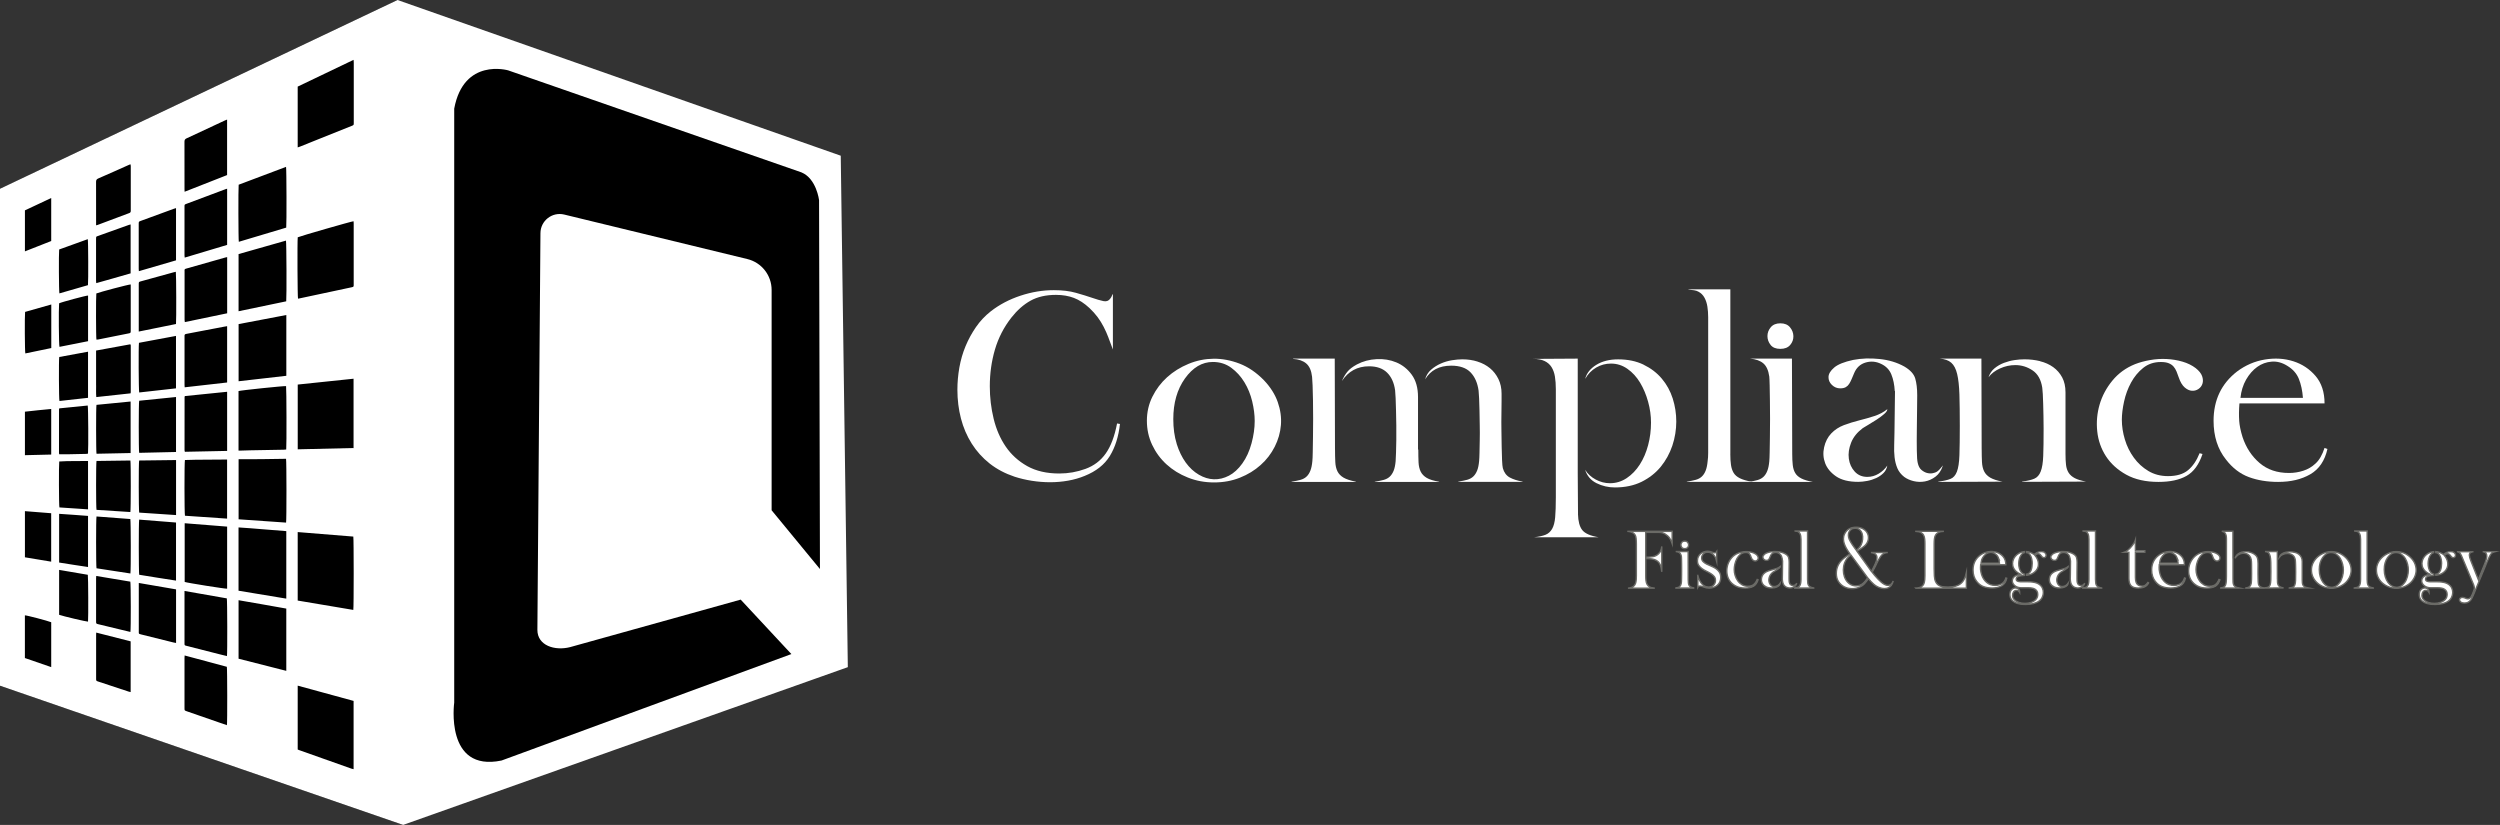 <svg xmlns="http://www.w3.org/2000/svg" id="Layer_2" data-name="Layer 2" viewBox="0 0 710.29 234.37"><rect x="0" y="0" width="710.29" height="234.37" fill="#333333" stroke="none"/><defs><style>      .cls-1 {        stroke: #6a6a66;        stroke-miterlimit: 10;        stroke-width: .4px;      }      .cls-1, .cls-2 {        fill: #fff;      }      .cls-3, .cls-2 {        stroke-width: 0px;      }    </style></defs><g id="Capa_1" data-name="Capa 1"><g><path class="cls-2" d="m314.92,95.9c-.4-1.05-.85-2.06-1.35-3.03-.5-.97-1.07-1.9-1.72-2.77-.65-.87-1.42-1.73-2.32-2.58-1.45-1.35-2.92-2.31-4.42-2.88-1.5-.57-3.19-.86-5.09-.86-2.85,0-5.25.55-7.23,1.65-1.97,1.1-3.78,2.69-5.43,4.79-2.15,2.74-3.71,5.78-4.68,9.09-.97,3.32-1.46,6.8-1.46,10.44,0,3.14.36,6.21,1.09,9.21s1.87,5.64,3.44,7.93c1.57,2.3,3.61,4.14,6.1,5.54,2.5,1.4,5.54,2.1,9.13,2.1,2.55,0,5.02-.44,7.41-1.31,2.4-.87,4.32-2.33,5.77-4.38,1.45-2.05,2.52-4.89,3.22-8.53l.82.15c-.4,3.59-1.36,6.62-2.88,9.1-1.52,2.47-3.91,4.35-7.15,5.65-1.45.6-3.01,1.05-4.68,1.35s-3.38.45-5.13.45-3.48-.14-5.2-.41c-1.72-.27-3.36-.66-4.9-1.16-2.7-.9-5.05-2.15-7.08-3.74-2.02-1.6-3.72-3.48-5.09-5.65s-2.4-4.55-3.07-7.15c-.67-2.59-1.01-5.31-1.01-8.16,0-2.1.19-4.21.56-6.33.38-2.12.96-4.14,1.76-6.06.8-1.92,1.79-3.73,2.96-5.43,1.17-1.7,2.58-3.19,4.23-4.49,2.45-1.9,5.25-3.37,8.42-4.42,3.17-1.05,6.33-1.57,9.47-1.57,2.4,0,4.48.25,6.25.75,1.77.5,3.31.97,4.61,1.42,1.3.45,2.37.76,3.22.94s1.5-.06,1.95-.71c.2-.2.42-.62.67-1.27l.08.08v15.65l-1.27-3.37Z"></path><path class="cls-2" d="m327.42,112.7c1.05-2.12,2.45-3.97,4.19-5.54,1.75-1.57,3.77-2.83,6.07-3.78,2.3-.95,4.67-1.43,7.11-1.46,2.45-.02,4.9.44,7.38,1.39,2.47.95,4.78,2.52,6.93,4.72,1.85,1.95,3.16,4.02,3.93,6.21.77,2.2,1.07,4.37.9,6.51-.17,2.15-.76,4.2-1.76,6.18-1,1.97-2.33,3.71-4.01,5.2-1.67,1.5-3.63,2.7-5.88,3.59-2.25.9-4.69,1.35-7.34,1.35s-5.13-.46-7.45-1.39c-2.32-.92-4.34-2.17-6.06-3.74-1.72-1.57-3.08-3.42-4.08-5.54s-1.5-4.4-1.5-6.85.52-4.73,1.57-6.85Zm6.89,13.4c.65,2.07,1.51,3.84,2.58,5.32s2.31,2.62,3.71,3.44,2.82,1.26,4.27,1.31,2.87-.29,4.27-1.01c1.4-.72,2.67-1.88,3.82-3.48,1.15-1.6,2.02-3.51,2.62-5.73.6-2.22.9-4.33.9-6.33,0-1.75-.24-3.61-.71-5.58-.47-1.97-1.21-3.78-2.21-5.43-1-1.65-2.25-3.02-3.74-4.12-1.5-1.1-3.24-1.65-5.24-1.65-3.04,0-5.69,1.57-7.94,4.72-2.2,3.09-3.29,6.94-3.29,11.53,0,2.59.32,4.93.97,7Z"></path><path class="cls-2" d="m379.3,127.71c0,1.35.03,2.53.08,3.56.05,1.02.25,1.9.6,2.62.35.72.92,1.32,1.72,1.8.8.47,1.97.86,3.52,1.16v.07h-18.27v-.07c1-.15,1.85-.33,2.55-.52.7-.2,1.27-.51,1.72-.94.45-.42.81-.99,1.08-1.68.28-.7.46-1.6.56-2.7.05-.45.09-1.3.11-2.54.02-1.25.05-2.7.07-4.34.03-1.65.04-3.38.04-5.2s-.01-3.53-.04-5.13c-.02-1.6-.06-3.01-.11-4.23s-.1-2.06-.15-2.51c-.2-1.75-.75-3.01-1.65-3.78s-2.15-1.21-3.74-1.31v-.08h11.83l.07,25.83Zm11.79-25.68c2.02-.1,3.91.21,5.65.94s3.21,1.9,4.38,3.52c1.17,1.62,1.76,3.73,1.76,6.33v14.9h.08c0,1.4.02,2.61.07,3.63.05,1.02.25,1.9.6,2.62.35.72.92,1.32,1.72,1.8.8.47,1.97.84,3.52,1.09v.07h-18.27v-.07c1-.15,1.85-.33,2.55-.52.7-.2,1.27-.51,1.72-.94.45-.42.81-.99,1.09-1.68s.46-1.6.56-2.7c.05-.55.09-1.36.11-2.43.02-1.07.05-2.27.08-3.59.02-1.32.02-2.71,0-4.16l-.08-4.15c-.03-1.32-.06-2.5-.11-3.52s-.1-1.78-.15-2.28c-.3-2.15-1.06-3.82-2.28-5.02-1.22-1.2-2.93-1.8-5.13-1.8-3.29,0-5.87,1.4-7.71,4.19.45-1.05.97-1.93,1.57-2.66s1.5-1.41,2.7-2.06c1.7-.9,3.56-1.4,5.58-1.5Zm28.71.71c1.35.42,2.52,1.05,3.52,1.87,1,.82,1.8,1.85,2.4,3.07.6,1.22.9,2.61.9,4.15v2.13c0,1.07-.01,2.32-.04,3.74-.03,1.42-.03,2.96,0,4.6.02,1.65.05,3.19.07,4.64.03,1.45.06,2.72.11,3.82.05,1.1.12,1.85.22,2.25.35,1.25,1.01,2.13,1.98,2.66.97.52,2.18.91,3.63,1.16v.07h-18.27v-.07c1-.15,1.85-.33,2.55-.52.7-.2,1.27-.51,1.72-.94.45-.42.81-.99,1.09-1.68s.46-1.6.56-2.7c.05-.5.09-1.29.11-2.36.02-1.07.05-2.27.07-3.59.03-1.32.03-2.71,0-4.15l-.07-4.16c-.03-1.32-.06-2.5-.11-3.52-.05-1.02-.1-1.76-.15-2.21-.3-2.2-1.06-3.93-2.28-5.2-1.22-1.27-3.06-1.91-5.5-1.91-3.39,0-5.87,1.3-7.41,3.89.3-1.1.86-2.01,1.68-2.73.82-.72,1.75-1.31,2.77-1.76s2.08-.76,3.18-.94c1.1-.17,2.07-.26,2.92-.26,1.55,0,3,.21,4.34.64Z"></path><path class="cls-2" d="m448.33,146.05c.05,2.05.45,3.56,1.2,4.53.75.97,2.3,1.66,4.64,2.06h-18.27c1.35-.15,2.42-.39,3.22-.71s1.42-.89,1.87-1.68.74-1.9.86-3.29c.12-1.4.19-3.27.19-5.61v-30.77c0-1.35-.09-2.54-.26-3.59s-.5-1.95-.97-2.7c-.47-.75-1.14-1.32-1.98-1.72s-1.92-.6-3.22-.6l12.65-.08v32.41l.08,11.75Zm18.61-42.45c2.07,1,3.81,2.32,5.2,3.97,1.4,1.65,2.43,3.53,3.11,5.65.67,2.12,1.01,4.3,1.01,6.55s-.37,4.63-1.12,6.85-1.85,4.22-3.29,5.99c-1.45,1.77-3.26,3.19-5.43,4.27-2.17,1.07-4.71,1.61-7.6,1.61-1.85,0-3.58-.4-5.2-1.2-1.62-.8-2.71-2.07-3.26-3.82.7,1.15,1.7,2.07,3,2.77,1.3.7,2.65,1.05,4.04,1.05,1.75,0,3.34-.49,4.79-1.46,1.45-.97,2.68-2.26,3.71-3.86s1.81-3.43,2.36-5.5c.55-2.07.82-4.21.82-6.4,0-1.95-.27-3.92-.82-5.91-.55-2-1.31-3.81-2.28-5.43s-2.17-2.93-3.59-3.93c-1.42-1-2.98-1.5-4.68-1.5-1.5,0-2.9.37-4.19,1.12-1.3.75-2.35,1.82-3.14,3.22.4-1.6,1.45-2.92,3.14-3.97s3.77-1.57,6.21-1.57c2.75,0,5.15.5,7.23,1.5Z"></path><path class="cls-2" d="m491.61,128.91c0,1.25.06,2.31.19,3.18s.37,1.62.75,2.25c.37.62.96,1.13,1.76,1.53.8.4,1.87.72,3.22.97v.07h-18.27v-.07c1-.15,1.85-.33,2.55-.52.7-.2,1.27-.51,1.72-.94.45-.42.81-.99,1.08-1.68.28-.7.46-1.6.56-2.7.1-.65.15-1.42.15-2.32v-38.55c0-1.05-.08-2.05-.22-2.99s-.42-1.8-.82-2.54c-.4-.75-.97-1.32-1.72-1.72-.35-.2-.76-.34-1.24-.41-.47-.08-1.01-.14-1.61-.19v-.07h11.91v46.71Z"></path><path class="cls-2" d="m509.2,128.99c0,1.2.05,2.25.15,3.14.1.9.34,1.66.71,2.28.37.62.96,1.14,1.76,1.54.8.4,1.87.72,3.22.97h-18.27c1-.15,1.85-.32,2.55-.52.7-.2,1.27-.51,1.72-.94.45-.42.81-.99,1.08-1.68.28-.7.46-1.6.56-2.7.05-.45.09-1.31.11-2.58.02-1.27.05-2.72.07-4.34.03-1.62.04-3.36.04-5.2s-.01-3.58-.04-5.2c-.02-1.62-.05-3.04-.07-4.27-.03-1.22-.06-2.06-.11-2.51-.25-1.75-.81-2.99-1.69-3.74-.87-.75-2.13-1.2-3.78-1.35h11.91l.08,27.1Zm-6.14-30.99c-.6-.75-.9-1.58-.9-2.51s.31-1.76.94-2.51,1.54-1.12,2.73-1.12,2.11.37,2.73,1.12.95,1.58.97,2.51-.27,1.76-.9,2.51-1.56,1.12-2.81,1.12-2.17-.37-2.77-1.12Z"></path><path class="cls-2" d="m521.67,135.35c-1.52-1.05-2.56-2.29-3.11-3.74s-.65-2.96-.3-4.53c.35-1.57,1.02-2.88,2.02-3.93,1-1.05,2.2-1.83,3.59-2.36,1.4-.52,2.84-.97,4.34-1.35,1.5-.37,2.95-.79,4.34-1.24s2.62-1.1,3.67-1.95c0,.4-.3.86-.9,1.38-.6.52-1.3,1.05-2.1,1.57s-1.58,1.01-2.36,1.46c-.77.45-1.31.77-1.61.97-1.6,1.2-2.71,2.58-3.33,4.16s-.84,3.08-.64,4.53c.2,1.45.76,2.67,1.68,3.67.92,1,2.11,1.5,3.56,1.5,1.15,0,2.22-.3,3.22-.9,1-.6,1.82-1.37,2.47-2.32-.15.85-.51,1.56-1.09,2.13-.57.57-1.26,1.05-2.06,1.42-.8.37-1.66.65-2.58.82-.92.17-1.76.26-2.51.26-2.7,0-4.8-.52-6.33-1.57Zm28.23.08c-.92.7-1.92,1.15-3,1.35s-2.13.17-3.18-.08c-1.05-.25-1.95-.65-2.7-1.2-.9-.7-1.55-1.52-1.95-2.47s-.66-1.98-.79-3.11-.16-2.28-.11-3.48c.05-1.2.08-2.4.08-3.59l.15-11.75h-.07c-.1-1.8-.42-3.37-.97-4.72-.55-1.35-1.52-2.35-2.92-3-1.45-.7-2.92-.82-4.42-.37-1.5.45-2.57,1.45-3.22,2.99l-.71,1.68c-.22.52-.46.99-.71,1.38-.25.4-.57.71-.97.94-.4.22-.92.34-1.57.34-.9,0-1.68-.32-2.36-.97-.67-.65-1-1.41-.97-2.28.02-.87.56-1.76,1.61-2.66,1.05-.9,2.85-1.62,5.39-2.17,2.35-.45,4.84-.54,7.49-.26,2.65.27,4.99.99,7.04,2.13,1.7,1,2.73,2.13,3.11,3.41.37,1.27.56,2.86.56,4.75,0,.85-.01,2.21-.04,4.08-.02,1.87-.05,3.84-.07,5.91-.03,2.07-.03,3.98,0,5.73.02,1.75.11,2.92.26,3.52.2.9.55,1.56,1.05,1.98.5.42,1.02.71,1.57.86.55.15,1.09.17,1.61.08.52-.1.94-.25,1.24-.45.5-.35,1.07-.95,1.72-1.8l-.07.15c-.45,1.35-1.14,2.37-2.06,3.07Z"></path><path class="cls-2" d="m563.03,127.71c0,1.35.03,2.53.08,3.56.05,1.02.25,1.9.6,2.62.35.72.92,1.32,1.72,1.8.8.47,1.97.86,3.52,1.16l-18.27.07v-.07c1.5-.2,2.66-.46,3.48-.79.82-.32,1.43-1.01,1.83-2.06.4-1.05.64-2.6.71-4.64.07-2.05.11-4.84.11-8.38s-.04-6.51-.11-8.91c-.08-2.4-.29-4.33-.64-5.8-.35-1.47-.91-2.55-1.68-3.22-.77-.67-1.86-1.06-3.26-1.16h11.83l.07,25.83Zm16.58-25.08c1.42.35,2.67.91,3.74,1.68,1.07.77,1.92,1.75,2.55,2.92.62,1.17.94,2.58.94,4.23v17.44c0,1.25.05,2.31.15,3.18.1.87.35,1.62.75,2.25.4.62.99,1.13,1.76,1.53s1.83.72,3.18.97l-18.19.07v-.07c1.5-.2,2.66-.47,3.48-.82.82-.35,1.44-1.04,1.83-2.06.4-1.02.64-2.48.71-4.38.08-1.9.11-4.49.11-7.79,0-1.2-.01-2.41-.04-3.63-.03-1.22-.05-2.36-.08-3.41-.02-1.05-.06-1.97-.11-2.77-.05-.8-.1-1.4-.15-1.8-.35-2.3-1.27-3.94-2.77-4.94s-3.12-1.5-4.87-1.5c-1.5,0-2.94.31-4.34.94-1.4.62-2.5,1.46-3.29,2.51.35-1.05.92-1.9,1.72-2.55.8-.65,1.68-1.16,2.66-1.53s1.97-.64,3-.79,1.96-.22,2.81-.22c1.55,0,3.03.17,4.46.52Z"></path><path class="cls-2" d="m625.77,128.99c-1,2.99-2.51,5.07-4.53,6.21-2.02,1.15-4.68,1.72-7.97,1.72-3.64,0-6.7-.69-9.17-2.06-2.47-1.37-4.39-3.12-5.77-5.24-1.37-2.12-2.2-4.48-2.47-7.07-.27-2.59-.05-5.13.67-7.6.72-2.47,1.93-4.74,3.63-6.81s3.84-3.63,6.44-4.68c1.3-.5,2.72-.89,4.27-1.16,1.55-.27,3.11-.38,4.68-.3s3.08.32,4.53.75c1.45.42,2.7,1.04,3.74,1.83.95.75,1.56,1.51,1.83,2.28.27.77.31,1.48.11,2.13-.2.65-.59,1.16-1.16,1.54s-1.2.54-1.87.49-1.35-.36-2.02-.94-1.24-1.51-1.68-2.81c-.2-.6-.41-1.17-.64-1.72s-.51-1.02-.86-1.42c-.35-.4-.81-.71-1.39-.94s-1.31-.34-2.21-.34c-1.95,0-3.62.56-5.02,1.68-1.4,1.12-2.54,2.51-3.44,4.16-.9,1.65-1.56,3.43-1.98,5.35-.42,1.92-.64,3.66-.64,5.2,0,1.85.29,3.72.86,5.62.57,1.9,1.42,3.62,2.55,5.17,1.12,1.55,2.5,2.81,4.12,3.78,1.62.97,3.48,1.46,5.58,1.46,2.45,0,4.34-.56,5.69-1.68,1.35-1.12,2.45-2.73,3.29-4.83l.82.22Z"></path><path class="cls-2" d="m636.18,119.48c.1,1.4.42,2.97.97,4.72,1,2.99,2.61,5.44,4.83,7.34,2.22,1.9,5,2.84,8.35,2.84,1.4,0,2.76-.21,4.08-.64,1.32-.42,2.48-1.11,3.48-2.06,1.05-.95,1.9-2.42,2.55-4.42l.82.3c-.75,3.34-2.37,5.74-4.87,7.19s-5.54,2.17-9.13,2.17c-3.09,0-5.88-.46-8.35-1.38-2.47-.92-4.63-2.58-6.48-4.98-2.35-2.94-3.52-6.61-3.52-11,0-5.89,2.22-10.56,6.66-14,2.4-1.8,5.03-2.93,7.9-3.41,2.87-.47,5.57-.31,8.09.49,2.52.8,4.63,2.2,6.33,4.19,1.7,2,2.55,4.59,2.55,7.79h-24.18c-.15,1.85-.17,3.47-.07,4.87Zm16.96-11.83c-.62-1.55-1.73-2.79-3.33-3.74-1.45-.9-2.92-1.29-4.42-1.16-1.5.12-2.86.62-4.08,1.5-1.22.87-2.27,2.07-3.15,3.59-.87,1.52-1.41,3.26-1.61,5.2h17.75c-.15-2.05-.54-3.84-1.16-5.39Z"></path></g><g><path class="cls-1" d="m467.58,163.53c0,.53.02,1.01.07,1.43.04.42.16.79.33,1.1.18.31.44.55.78.73s.81.28,1.4.31h-7.63c.58-.03,1.06-.18,1.46-.44.4-.27.67-.7.8-1.31.09-.41.13-1.02.13-1.82v-9c0-.27,0-.53-.02-.8s-.04-.55-.07-.84c-.07-.68-.34-1.16-.8-1.45-.46-.29-1.02-.45-1.69-.48h12.75v3.44c-.21-.62-.46-1.15-.76-1.57s-.74-.81-1.3-1.15c-.5-.28-1.05-.42-1.64-.42h-3.81v7.05c.78,0,1.48-.06,2.08-.17.61-.11,1.13-.38,1.57-.81.3-.28.51-.59.63-.93s.22-.72.28-1.15v7.03h-.04c-.04-.47-.12-.9-.22-1.29-.1-.38-.25-.72-.45-1.01s-.46-.53-.78-.73c-.32-.2-.72-.34-1.21-.43-.49-.09-1.11-.13-1.86-.13v4.86Z"></path><path class="cls-1" d="m479.66,164.73c0,.35.01.67.04.93.03.27.1.49.21.68.11.18.28.34.52.45.24.12.55.21.95.29h-5.41c.3-.04.55-.1.75-.16.21-.06.38-.15.51-.28.13-.13.24-.29.32-.5.08-.21.14-.47.17-.8.01-.13.03-.39.03-.76,0-.38.01-.81.02-1.29,0-.48.01-.99.01-1.54s0-1.06-.01-1.54c0-.48-.01-.9-.02-1.26,0-.36-.02-.61-.03-.74-.07-.52-.24-.89-.5-1.11s-.63-.35-1.12-.4h3.53l.02,8.03Zm-1.82-9.18c-.18-.22-.27-.47-.27-.74s.09-.52.28-.74c.19-.22.46-.33.81-.33s.62.11.81.33c.18.22.28.47.29.74s-.08.52-.27.74c-.19.22-.46.33-.83.33s-.64-.11-.82-.33Z"></path><path class="cls-1" d="m482.36,163.49c.1.4.24.79.42,1.19.18.39.39.75.64,1.06.25.32.54.57.86.76s.7.29,1.13.29c.67,0,1.16-.19,1.49-.58.33-.38.49-.81.49-1.29s-.12-.84-.38-1.14c-.25-.3-.57-.57-.95-.81-.38-.24-.79-.46-1.23-.67-.44-.21-.85-.44-1.23-.71-.38-.27-.7-.58-.95-.94s-.38-.81-.38-1.34c0-.43.08-.81.25-1.15.17-.34.39-.62.67-.85.27-.23.59-.4.94-.52s.72-.18,1.09-.18c.19,0,.38.02.55.07.18.04.35.1.52.16.17.06.33.11.46.16.14.04.26.07.37.07.12,0,.23-.03.32-.08.1-.05.2-.15.3-.3v2.71c-.07-.28-.18-.57-.31-.88-.13-.3-.31-.57-.52-.81-.21-.24-.47-.43-.76-.59s-.64-.23-1.02-.23c-.24,0-.46.04-.67.13s-.38.21-.53.37c-.15.16-.26.33-.34.52s-.12.39-.12.6c0,.43.13.78.4,1.04.27.27.6.5,1,.71.4.21.83.4,1.31.59.47.19.91.41,1.31.68.4.27.73.6,1,1.01s.4.92.4,1.54c0,.47-.08.89-.25,1.26-.17.37-.41.68-.71.94-.3.26-.65.46-1.05.6-.4.14-.82.21-1.26.21-.55,0-1.09-.11-1.64-.33-.16-.04-.32-.1-.49-.16-.16-.06-.33-.09-.49-.09-.28,0-.49.12-.62.35v-3.37Z"></path><path class="cls-1" d="m499.5,164.73c-.3.89-.74,1.5-1.34,1.84s-1.39.51-2.36.51c-1.08,0-1.98-.2-2.72-.61s-1.3-.92-1.71-1.55c-.41-.63-.65-1.33-.73-2.1s-.01-1.52.2-2.25c.21-.73.57-1.4,1.08-2.02.5-.61,1.14-1.08,1.91-1.39.38-.15.81-.26,1.26-.34s.92-.11,1.39-.09c.47.02.91.1,1.34.22.43.13.8.31,1.11.54.28.22.46.45.54.68.08.23.09.44.03.63-.06.19-.17.34-.34.45-.17.11-.35.16-.55.14-.2-.01-.4-.11-.6-.28-.2-.17-.37-.45-.5-.83-.06-.18-.12-.35-.19-.51-.07-.16-.15-.3-.25-.42s-.24-.21-.41-.28c-.17-.07-.39-.1-.65-.1-.58,0-1.07.17-1.49.5-.41.33-.75.74-1.02,1.23-.27.49-.46,1.02-.59,1.58-.13.57-.19,1.08-.19,1.54,0,.55.08,1.1.25,1.66s.42,1.07.75,1.53c.33.46.74.83,1.22,1.12s1.03.43,1.65.43c.72,0,1.29-.17,1.68-.5s.72-.81.98-1.43l.24.07Z"></path><path class="cls-1" d="m501.51,166.61c-.45-.31-.76-.68-.92-1.11s-.19-.88-.09-1.34.3-.85.6-1.16.65-.54,1.06-.7.84-.29,1.29-.4c.44-.11.87-.23,1.29-.37.41-.13.78-.33,1.09-.58,0,.12-.09.25-.27.41-.18.16-.38.31-.62.47s-.47.3-.7.43c-.23.13-.39.23-.48.29-.47.35-.8.76-.99,1.23s-.25.91-.19,1.34c.06.43.23.79.5,1.09s.62.44,1.05.44c.34,0,.66-.09.95-.27.29-.18.54-.41.73-.69-.04.25-.15.46-.32.63s-.37.31-.61.42c-.24.11-.49.19-.76.24s-.52.08-.74.08c-.8,0-1.42-.16-1.87-.47Zm8.36.02c-.27.21-.57.34-.89.4-.32.06-.63.05-.94-.02s-.58-.19-.8-.35c-.27-.21-.46-.45-.58-.73-.12-.28-.2-.59-.23-.92-.04-.33-.05-.68-.03-1.03s.02-.71.02-1.06l.04-3.48h-.02c-.03-.53-.13-1-.29-1.4-.16-.4-.45-.69-.86-.89-.43-.21-.86-.24-1.31-.11s-.76.43-.95.89l-.21.5c-.07.16-.14.29-.21.41s-.17.21-.29.28c-.12.07-.27.1-.47.1-.27,0-.5-.1-.7-.29-.2-.19-.3-.42-.29-.68,0-.26.17-.52.48-.79.31-.27.84-.48,1.6-.64.69-.13,1.43-.16,2.22-.08s1.48.29,2.08.63c.5.3.81.63.92,1.01.11.38.17.85.17,1.41,0,.25,0,.65-.01,1.21,0,.55-.01,1.14-.02,1.75,0,.61,0,1.18,0,1.7,0,.52.03.86.08,1.04.06.27.16.46.31.59.15.13.3.21.46.25.16.04.32.05.48.02.15-.03.28-.07.37-.13.15-.1.32-.28.51-.53l-.02.04c-.13.4-.34.7-.61.91Z"></path><path class="cls-1" d="m513.56,164.71c0,.37.02.68.06.94s.11.48.22.67c.11.18.28.34.52.45.24.12.55.21.95.29v.02h-5.41v-.02c.3-.04.55-.1.75-.16.21-.06.38-.15.51-.28.13-.13.24-.29.32-.5.08-.21.14-.47.17-.8.03-.19.04-.42.04-.69v-11.42c0-.31-.02-.61-.07-.89-.04-.28-.13-.53-.24-.75s-.29-.39-.51-.51c-.1-.06-.23-.1-.37-.12-.14-.02-.3-.04-.48-.06v-.02h3.53v13.83Z"></path><path class="cls-1" d="m531.72,162.33l.54-1.02c.18-.35.35-.7.5-1.04.15-.34.27-.67.37-.99.1-.32.14-.61.14-.88,0-.8-.57-1.27-1.71-1.42h4.79c-.34.03-.63.09-.88.18-.24.09-.48.24-.72.44-.16.15-.33.34-.49.59-.16.24-.33.51-.5.81-.17.3-.33.61-.49.93l-.45.95c-.19.41-.5.98-.91,1.71l.73.9c.28.33.58.66.89.99s.62.62.94.9.62.48.9.63c.56.31,1.06.38,1.5.22.44-.16.78-.55,1.03-1.18-.25.99-.72,1.64-1.4,1.95-.68.31-1.49.3-2.42-.02-.65-.22-1.23-.56-1.75-1.02s-1.01-.98-1.49-1.55c-.4.58-.78,1.06-1.13,1.44-.35.38-.83.71-1.42.98-.68.29-1.4.44-2.17.42s-1.48-.19-2.13-.52c-.65-.33-1.19-.82-1.62-1.45-.43-.64-.64-1.42-.64-2.35,0-.87.18-1.66.53-2.36s.86-1.33,1.53-1.9c.28-.24.56-.44.83-.62l.99-.67c-.33-.44-.63-.9-.91-1.38-.28-.47-.51-.95-.68-1.43s-.26-.96-.27-1.45c0-.49.11-.98.34-1.46.33-.67.77-1.14,1.32-1.43.55-.29,1.2-.43,1.94-.43.8,0,1.46.15,2,.46s.92.7,1.17,1.16c.25.47.36.97.33,1.51-.03.54-.2,1.04-.51,1.5-.16.25-.36.48-.59.68s-.47.38-.71.55l-.73.5-.7.47,4.08,5.7Zm-7.23-3.23c-.34.57-.57,1.18-.68,1.83-.11.65-.12,1.3-.02,1.95s.3,1.24.6,1.77c.3.53.7.96,1.2,1.3.5.33,1.08.5,1.74.5.41,0,.78-.06,1.1-.18s.6-.28.85-.49c.25-.21.49-.45.71-.72s.44-.57.64-.9l-4.74-6.45c-.59.35-1.06.82-1.4,1.38Zm3.74-3.49c.2-.22.39-.51.57-.87.21-.46.34-.96.4-1.51.06-.55.02-1.05-.11-1.52-.13-.46-.37-.85-.7-1.16-.33-.31-.78-.46-1.34-.46-.41,0-.76.09-1.04.28-.28.19-.5.42-.64.71-.15.29-.22.61-.22.98s.07.73.22,1.1c.09.22.21.47.38.75.16.28.34.57.53.85.19.29.39.57.6.85l.55.75c.34-.28.61-.53.81-.75Z"></path><path class="cls-1" d="m544.33,167.08c.62,0,1.15-.14,1.58-.41.44-.27.71-.7.83-1.27.1-.37.16-.99.16-1.86v-9.02c0-.52-.02-.99-.07-1.41-.04-.42-.16-.79-.33-1.1s-.44-.55-.78-.73-.81-.28-1.4-.31v-.02h7.78v.02c-.58.03-1.04.13-1.38.31s-.6.41-.78.71c-.18.3-.29.66-.34,1.09s-.08.91-.08,1.44v7.05c0,.71.02,1.4.06,2.07s.16,1.22.37,1.65c.16.34.37.61.61.81s.51.35.81.45c.29.1.62.17.98.2.35.03.72.04,1.11.04.83,0,1.53-.08,2.12-.24.58-.16,1.08-.41,1.49-.74.41-.33.74-.75.99-1.26.25-.51.46-1.11.62-1.81v4.37h-14.34v-.02Z"></path><path class="cls-1" d="m562.73,161.91c.03.41.13.88.29,1.4.3.89.77,1.61,1.43,2.17.66.56,1.48.84,2.47.84.41,0,.82-.06,1.21-.19.39-.12.74-.33,1.03-.61.31-.28.56-.72.75-1.31l.24.09c-.22.99-.7,1.7-1.44,2.13s-1.64.64-2.71.64c-.92,0-1.74-.14-2.47-.41s-1.37-.76-1.92-1.47c-.69-.87-1.04-1.96-1.04-3.26,0-1.74.66-3.13,1.97-4.15.71-.53,1.49-.87,2.34-1.01.85-.14,1.65-.09,2.39.14.75.24,1.37.65,1.87,1.24.5.59.75,1.36.75,2.31h-7.16c-.04.55-.05,1.03-.02,1.44Zm5.02-3.5c-.19-.46-.51-.83-.99-1.11-.43-.27-.86-.38-1.31-.34s-.85.18-1.21.44c-.36.26-.67.61-.93,1.06s-.42.96-.48,1.54h5.25c-.04-.61-.16-1.14-.34-1.6Z"></path><path class="cls-1" d="m573.49,167.9c-.13-.1-.31-.16-.53-.16-.38,0-.67.14-.87.42-.19.28-.29.61-.29,1,0,.5.18.92.53,1.26.35.34.8.6,1.33.77s1.1.25,1.72.24c.61,0,1.19-.1,1.72-.29s.98-.46,1.33-.84.53-.85.53-1.43c0-.35-.07-.65-.21-.89-.14-.24-.33-.43-.57-.58-.24-.15-.51-.25-.83-.31-.32-.06-.65-.09-.99-.09h-1.93c-.7,0-1.25-.13-1.67-.39-.42-.26-.71-.57-.88-.92-.16-.36-.19-.72-.08-1.1.11-.38.36-.68.74-.92.27-.18.77-.36,1.51-.53-.64-.3-1.13-.65-1.49-1.06-.36-.41-.58-.85-.69-1.31-.1-.46-.1-.92.02-1.39.12-.47.33-.89.62-1.26.3-.38.67-.69,1.11-.94.44-.25.95-.41,1.51-.47v.31c-.34.09-.62.29-.85.6s-.41.68-.53,1.1c-.12.42-.19.87-.2,1.34,0,.47.04.92.16,1.34.11.42.28.79.52,1.1.24.31.54.51.91.6v.38c-.25.01-.51.04-.79.07-.27.03-.52.08-.74.14s-.41.17-.55.3c-.15.13-.22.31-.22.53,0,.28.11.47.33.58s.52.17.89.19c.37.02.79.02,1.25,0,.47-.02.94-.02,1.43.01.49.03.97.1,1.44.2.47.1.9.3,1.29.58.37.28.65.63.83,1.05.18.42.27.85.25,1.3s-.13.88-.34,1.31c-.21.43-.52.78-.92,1.06-.87.62-2.13.93-3.77.93-.58,0-1.13-.04-1.66-.13s-1.01-.24-1.43-.47-.76-.51-1.01-.88-.38-.81-.38-1.34c0-.58.15-1.02.44-1.33.3-.31.62-.49.96-.53.35-.04.67.04.96.25.3.21.44.57.44,1.05-.12-.21-.24-.36-.38-.47Zm3.33-10.95c.35.13.72.33,1.11.58.33-.25.65-.45.96-.6.32-.15.67-.22,1.05-.22.43,0,.75.09.98.27.22.18.35.37.4.59.04.21.01.41-.09.59s-.27.27-.49.27c-.21,0-.37-.05-.49-.17-.12-.11-.23-.24-.32-.38-.1-.14-.2-.27-.32-.38-.12-.11-.29-.17-.51-.17-.29,0-.61.15-.95.44.55.67.87,1.32.96,1.97.1.65.02,1.24-.23,1.76-.25.53-.65.96-1.2,1.32-.55.36-1.19.56-1.93.62v-.29c.33-.04.59-.17.81-.38.21-.21.38-.46.5-.75s.2-.62.25-.96c.05-.35.08-.68.08-1.01s-.03-.63-.09-.98c-.06-.34-.15-.66-.28-.96-.13-.3-.29-.56-.5-.76-.21-.21-.47-.33-.78-.36v-.29c.35.03.71.11,1.06.24Z"></path><path class="cls-1" d="m583.32,166.61c-.45-.31-.76-.68-.92-1.11-.16-.43-.19-.88-.09-1.34s.3-.85.6-1.16.65-.54,1.06-.7.84-.29,1.29-.4c.44-.11.87-.23,1.29-.37.41-.13.78-.33,1.09-.58,0,.12-.09.25-.27.41-.18.16-.38.31-.62.47s-.47.3-.7.43c-.23.13-.39.23-.48.29-.47.35-.8.76-.99,1.23s-.25.91-.19,1.34c.06.43.23.79.5,1.09s.62.44,1.05.44c.34,0,.66-.09.95-.27.29-.18.54-.41.73-.69-.04.25-.15.46-.32.63s-.37.31-.61.42c-.24.11-.49.19-.76.24s-.52.08-.74.08c-.8,0-1.42-.16-1.87-.47Zm8.36.02c-.27.21-.57.34-.89.4-.32.06-.63.05-.94-.02s-.58-.19-.8-.35c-.27-.21-.46-.45-.58-.73-.12-.28-.2-.59-.23-.92-.04-.33-.05-.68-.03-1.03s.02-.71.02-1.06l.04-3.48h-.02c-.03-.53-.13-1-.29-1.4-.16-.4-.45-.69-.86-.89-.43-.21-.86-.24-1.31-.11-.44.13-.76.43-.95.89l-.21.5c-.07.16-.14.29-.21.41s-.17.21-.29.28c-.12.07-.27.1-.47.1-.27,0-.5-.1-.7-.29-.2-.19-.3-.42-.29-.68,0-.26.17-.52.48-.79.31-.27.84-.48,1.6-.64.69-.13,1.43-.16,2.22-.08s1.48.29,2.08.63c.5.3.81.63.92,1.01.11.38.17.85.17,1.41,0,.25,0,.65-.01,1.21,0,.55-.01,1.14-.02,1.75,0,.61,0,1.18,0,1.7,0,.52.03.86.08,1.04.06.27.16.46.31.59.15.13.3.21.46.25.16.04.32.05.48.02.15-.03.28-.07.37-.13.15-.1.32-.28.51-.53l-.02.04c-.13.4-.34.7-.61.91Z"></path><path class="cls-1" d="m595.37,164.71c0,.37.02.68.06.94s.11.48.22.67c.11.18.28.34.52.45.24.12.55.21.95.29v.02h-5.41v-.02c.3-.04.55-.1.75-.16.21-.06.38-.15.51-.28.13-.13.24-.29.32-.5.08-.21.14-.47.17-.8.03-.19.04-.42.04-.69v-11.42c0-.31-.02-.61-.07-.89-.04-.28-.13-.53-.24-.75s-.29-.39-.51-.51c-.1-.06-.23-.1-.37-.12-.14-.02-.3-.04-.48-.06v-.02h3.53v13.83Z"></path><path class="cls-1" d="m609.38,156.48v.44h-2.68v7.12c0,.56.07,1.04.21,1.43.14.39.42.68.83.88.27.12.56.18.89.18s.61-.07.84-.22c.25-.16.52-.44.8-.82l.18.13c-.3.56-.7.95-1.21,1.15-.51.21-1.08.31-1.72.31-.92,0-1.59-.21-2.02-.63-.43-.42-.64-1.13-.64-2.12v-7.41h-1.31c.37-.13.73-.35,1.09-.67.35-.31.68-.64.96-1,.29-.35.53-.7.73-1.03.2-.33.32-.58.37-.74v2.99h2.68Z"></path><path class="cls-1" d="m613.48,161.91c.03.41.13.88.29,1.4.3.89.77,1.61,1.43,2.17.66.56,1.48.84,2.47.84.41,0,.82-.06,1.21-.19.39-.12.74-.33,1.03-.61.31-.28.56-.72.75-1.31l.24.09c-.22.99-.7,1.7-1.44,2.13s-1.64.64-2.71.64c-.92,0-1.74-.14-2.47-.41s-1.37-.76-1.92-1.47c-.69-.87-1.04-1.96-1.04-3.26,0-1.74.66-3.13,1.97-4.15.71-.53,1.49-.87,2.34-1.01.85-.14,1.65-.09,2.39.14.75.24,1.37.65,1.87,1.24.5.59.75,1.36.75,2.31h-7.16c-.04.55-.05,1.03-.02,1.44Zm5.02-3.5c-.19-.46-.51-.83-.99-1.11-.43-.27-.86-.38-1.31-.34s-.85.18-1.21.44c-.36.26-.67.61-.93,1.06s-.42.96-.48,1.54h5.25c-.04-.61-.16-1.14-.34-1.6Z"></path><path class="cls-1" d="m630.71,164.73c-.3.89-.74,1.5-1.34,1.84s-1.39.51-2.36.51c-1.08,0-1.98-.2-2.72-.61s-1.3-.92-1.71-1.55c-.41-.63-.65-1.33-.73-2.1s-.01-1.52.2-2.25c.21-.73.57-1.4,1.08-2.02.5-.61,1.14-1.08,1.91-1.39.38-.15.81-.26,1.26-.34s.92-.11,1.39-.09c.47.02.91.1,1.34.22.43.13.8.31,1.11.54.28.22.46.45.54.68.08.23.09.44.03.63-.06.19-.17.34-.34.45-.17.11-.35.16-.55.14-.2-.01-.4-.11-.6-.28-.2-.17-.37-.45-.5-.83-.06-.18-.12-.35-.19-.51-.07-.16-.15-.3-.25-.42s-.24-.21-.41-.28c-.17-.07-.39-.1-.65-.1-.58,0-1.07.17-1.49.5-.41.33-.75.74-1.02,1.23-.27.49-.46,1.02-.59,1.58-.13.57-.19,1.08-.19,1.54,0,.55.08,1.1.25,1.66s.42,1.07.75,1.53c.33.46.74.83,1.22,1.12s1.03.43,1.65.43c.72,0,1.29-.17,1.68-.5s.72-.81.98-1.43l.24.07Z"></path><path class="cls-1" d="m634.41,158.52h.02v5.85c0,.4,0,.75.02,1.05s.07.56.18.78c.1.21.27.39.51.53.24.14.58.25,1.02.34h-5.39c.3-.04.55-.1.75-.16.21-.06.38-.15.51-.28.13-.13.24-.29.31-.5s.13-.47.16-.8c.04-.37.07-.92.07-1.64v-10.63c0-.36-.04-.69-.11-.99-.07-.3-.2-.54-.39-.74-.18-.2-.46-.33-.83-.39h3.17v7.56Zm7.14,1.71v.6c0,.3,0,.64-.01,1.02,0,.38,0,.79,0,1.22,0,.43.02.83.02,1.22,0,.38.02.72.03,1.02s.04.5.07.62c.09.37.28.64.57.8s.65.28,1.08.35h-5.41c.49-.06.87-.18,1.15-.35.28-.18.47-.55.58-1.11.03-.21.05-.56.07-1.05s.02-1.02.02-1.57,0-1.09-.01-1.61c0-.52-.01-.91-.01-1.18,0-.44-.03-.86-.1-1.25-.07-.39-.23-.74-.48-1.03-.28-.33-.61-.54-1-.65-.38-.11-.77-.13-1.16-.06-.39.07-.76.23-1.12.47-.35.24-.63.55-.82.93.13-.46.36-.83.69-1.11.33-.28.7-.48,1.12-.61.42-.12.87-.18,1.34-.17.47.01.92.09,1.34.23.42.14.79.33,1.12.58.33.24.55.53.69.85.16.41.24,1.03.24,1.84Z"></path><path class="cls-1" d="m647.05,164.35c0,.4,0,.75.02,1.05s.07.56.18.78c.1.21.27.39.51.53.24.14.58.25,1.04.34l-5.41.02v-.02c.44-.06.79-.14,1.03-.23.24-.1.42-.3.54-.61s.19-.77.21-1.38c.02-.61.03-1.43.03-2.48s-.01-1.93-.03-2.64c-.02-.71-.08-1.28-.19-1.72-.1-.44-.27-.75-.5-.95-.23-.2-.55-.31-.96-.34h3.5l.02,7.65Zm4.91-7.43c.42.1.79.27,1.11.5s.57.52.75.86c.18.35.28.77.28,1.25v5.17c0,.37.01.68.04.94s.1.48.22.67.29.34.52.45c.23.12.54.21.94.29l-5.39.02v-.02c.44-.06.79-.14,1.03-.24.24-.1.43-.31.54-.61.12-.3.19-.74.21-1.3.02-.56.03-1.33.03-2.31,0-.35,0-.71-.01-1.08s-.01-.7-.02-1.01c0-.31-.02-.58-.03-.82s-.03-.41-.04-.53c-.1-.68-.38-1.17-.82-1.46s-.92-.44-1.44-.44c-.44,0-.87.09-1.29.28-.41.18-.74.43-.98.74.1-.31.27-.56.51-.75.24-.19.5-.34.79-.45.29-.11.58-.19.89-.23.3-.04.58-.07.83-.07.46,0,.9.05,1.32.16Z"></path><path class="cls-1" d="m657.19,159.91c.31-.63.72-1.17,1.24-1.64s1.12-.84,1.8-1.12c.68-.28,1.38-.42,2.11-.43.72,0,1.45.13,2.18.41.73.28,1.42.75,2.05,1.4.55.58.94,1.19,1.16,1.84.23.65.32,1.29.27,1.93-.05.64-.23,1.25-.52,1.83-.3.58-.69,1.1-1.19,1.54-.5.44-1.08.8-1.74,1.06s-1.39.4-2.17.4-1.52-.14-2.21-.41c-.69-.27-1.29-.64-1.8-1.11-.51-.46-.91-1.01-1.21-1.64-.3-.63-.44-1.3-.44-2.03s.16-1.4.47-2.03Zm2.04,3.97c.19.61.45,1.14.76,1.57.32.44.68.78,1.1,1.02.41.24.83.37,1.26.39s.85-.08,1.26-.3c.41-.21.79-.56,1.13-1.03.34-.47.6-1.04.78-1.7.18-.66.27-1.28.27-1.87,0-.52-.07-1.07-.21-1.65-.14-.58-.36-1.12-.65-1.61-.29-.49-.67-.89-1.11-1.22s-.96-.49-1.55-.49c-.9,0-1.69.47-2.35,1.4-.65.92-.98,2.05-.98,3.41,0,.77.1,1.46.29,2.07Z"></path><path class="cls-1" d="m672.55,164.71c0,.37.02.68.06.94s.11.48.22.67c.11.18.28.34.52.45.24.12.55.21.95.29v.02h-5.41v-.02c.3-.04.55-.1.75-.16.21-.06.38-.15.51-.28.13-.13.24-.29.32-.5.08-.21.14-.47.17-.8.03-.19.04-.42.04-.69v-11.42c0-.31-.02-.61-.07-.89-.04-.28-.13-.53-.24-.75s-.29-.39-.51-.51c-.1-.06-.23-.1-.37-.12-.14-.02-.3-.04-.48-.06v-.02h3.53v13.83Z"></path><path class="cls-1" d="m675.65,159.91c.31-.63.72-1.17,1.24-1.64s1.12-.84,1.8-1.12c.68-.28,1.38-.42,2.11-.43.72,0,1.45.13,2.18.41.73.28,1.42.75,2.05,1.4.55.58.94,1.19,1.16,1.84.23.65.32,1.29.27,1.93-.05.64-.23,1.25-.52,1.83-.3.58-.69,1.1-1.19,1.54-.5.44-1.08.8-1.74,1.06s-1.39.4-2.17.4-1.52-.14-2.21-.41c-.69-.27-1.29-.64-1.8-1.11-.51-.46-.91-1.01-1.21-1.64-.3-.63-.44-1.3-.44-2.03s.16-1.4.47-2.03Zm2.04,3.97c.19.61.45,1.14.76,1.57.32.44.68.78,1.1,1.02.41.24.83.37,1.26.39s.85-.08,1.26-.3c.41-.21.79-.56,1.13-1.03.34-.47.6-1.04.78-1.7.18-.66.27-1.28.27-1.87,0-.52-.07-1.07-.21-1.65-.14-.58-.36-1.12-.65-1.61-.29-.49-.67-.89-1.11-1.22s-.96-.49-1.55-.49c-.9,0-1.69.47-2.35,1.4-.65.92-.98,2.05-.98,3.41,0,.77.1,1.46.29,2.07Z"></path><path class="cls-1" d="m689.8,167.9c-.13-.1-.31-.16-.53-.16-.38,0-.67.14-.87.42-.19.28-.29.61-.29,1,0,.5.18.92.53,1.26.35.34.8.6,1.33.77s1.1.25,1.72.24c.61,0,1.19-.1,1.72-.29s.98-.46,1.33-.84.53-.85.53-1.43c0-.35-.07-.65-.21-.89-.14-.24-.33-.43-.57-.58-.24-.15-.51-.25-.83-.31-.32-.06-.65-.09-.99-.09h-1.93c-.7,0-1.25-.13-1.67-.39-.42-.26-.71-.57-.88-.92-.16-.36-.19-.72-.08-1.1.11-.38.36-.68.74-.92.27-.18.77-.36,1.51-.53-.64-.3-1.13-.65-1.49-1.06-.36-.41-.58-.85-.69-1.31-.1-.46-.1-.92.02-1.39.12-.47.33-.89.62-1.26.3-.38.67-.69,1.11-.94.44-.25.95-.41,1.51-.47v.31c-.34.09-.62.29-.85.6s-.41.68-.53,1.1c-.12.42-.19.87-.2,1.34,0,.47.04.92.16,1.34.11.42.28.79.52,1.1.24.31.54.51.91.6v.38c-.25.01-.51.04-.79.07-.27.03-.52.08-.74.14s-.41.17-.55.3c-.15.13-.22.31-.22.53,0,.28.11.47.33.58s.52.17.89.19c.37.02.79.02,1.25,0,.47-.02.94-.02,1.43.01.49.03.97.1,1.44.2.47.1.9.3,1.29.58.37.28.65.63.83,1.05.18.42.27.85.25,1.3s-.13.88-.34,1.31c-.21.43-.52.78-.92,1.06-.87.62-2.13.93-3.77.93-.58,0-1.13-.04-1.66-.13s-1.01-.24-1.43-.47-.76-.51-1.01-.88-.38-.81-.38-1.34c0-.58.15-1.02.44-1.33.3-.31.62-.49.96-.53.35-.04.67.04.96.25.3.21.44.57.44,1.05-.12-.21-.24-.36-.38-.47Zm3.33-10.95c.35.13.72.33,1.11.58.33-.25.65-.45.96-.6.32-.15.67-.22,1.05-.22.43,0,.75.09.98.27.22.18.35.37.4.59.04.21.01.41-.09.59s-.27.27-.49.27c-.21,0-.37-.05-.49-.17-.12-.11-.23-.24-.32-.38-.1-.14-.2-.27-.32-.38-.12-.11-.29-.17-.51-.17-.29,0-.61.15-.95.44.55.67.87,1.32.96,1.97.1.65.02,1.24-.23,1.76-.25.53-.65.96-1.2,1.32-.55.36-1.19.56-1.93.62v-.29c.33-.04.59-.17.81-.38.21-.21.38-.46.5-.75s.2-.62.25-.96c.05-.35.08-.68.08-1.01s-.03-.63-.09-.98c-.06-.34-.15-.66-.28-.96-.13-.3-.29-.56-.5-.76-.21-.21-.47-.33-.78-.36v-.29c.35.03.71.11,1.06.24Z"></path><path class="cls-1" d="m701.92,157.01c-.23.13-.34.38-.34.75,0,.16.04.38.12.67s.2.64.37,1.06l2.06,5.19,1.77-4.37c.15-.37.29-.75.42-1.15.13-.4.21-.77.22-1.11s-.06-.63-.23-.86c-.17-.24-.48-.38-.94-.44h3.48c-.31.09-.55.18-.73.28-.18.1-.35.27-.51.52-.22.34-.6,1.15-1.13,2.42l-3.55,8.6c-.16.4-.32.77-.48,1.1-.16.33-.33.62-.53.87-.2.24-.43.44-.7.58-.27.14-.59.21-.98.21-.53,0-.92-.11-1.15-.33-.24-.22-.34-.44-.31-.67.03-.22.18-.4.45-.52.27-.12.65-.09,1.14.1.18.07.33.13.44.17s.24.06.35.06c.22,0,.41-.07.58-.21.16-.14.31-.31.43-.52.12-.21.23-.43.32-.68l.27-.7c.09-.24.16-.44.2-.61.04-.17.06-.34.04-.52s-.06-.37-.14-.59c-.08-.21-.19-.48-.32-.79l-2.9-6.92-.29-.7c-.09-.21-.19-.4-.3-.57-.11-.16-.24-.29-.4-.39-.16-.1-.35-.16-.59-.19h4.7c-.34.04-.62.13-.85.27Z"></path></g><g><polygon class="cls-3" points="112.94 0 114.53 234.37 0 194.82 0 53.63 112.94 0"></polygon><path class="cls-2" d="m238.87,44.24L112.94,0,0,53.63v141.19l114.53,39.55,126.35-44.82-2.01-145.3ZM84.59,24.6c5.25-2.51,10.52-5.03,15.87-7.6.02.31.05.55.05.79,0,5.13,0,10.26,0,15.39,0,.57,0,1.14,0,1.7,0,.65,0,.65-.57.88-3.41,1.37-6.83,2.73-10.24,4.1-1.5.6-3,1.21-4.5,1.81-.19.07-.38.13-.62.21v-17.29Zm-31.69,70.27c1.24-.22,2.47-.48,3.71-.71,2.33-.45,4.66-.89,6.99-1.33.29-.05.57-.1.93-.16v16c-4.02.46-8.02.91-12.06,1.37-.02-.3-.04-.5-.04-.71,0-4.56,0-9.12,0-13.69,0-.06,0-.13,0-.19-.03-.35.1-.52.48-.58Zm-.47-17.85c0-.56,0-.57.56-.73,3.68-1.04,7.35-2.09,11.03-3.13.15-.04.31-.07.52-.11v15.96c-3.97.85-7.97,1.65-12.03,2.5-.03-.26-.07-.44-.07-.62,0-4.63,0-9.25,0-13.88Zm.01,35.78c0-.06.03-.12.08-.27,3.97-.4,7.97-.81,12.01-1.22v16.8c-4.02.08-8,.17-11.96.25-.04-.04-.05-.05-.06-.07-.01-.02-.03-.03-.04-.05-.02-.12-.04-.25-.04-.37,0-5.03,0-10.05.01-15.08Zm12.09,36.82v17.64c-.47.07-11.33-1.65-12.06-1.92v-16.68c4.06.32,8.05.64,12.06.96Zm-12.05-76.43c-.03-.26-.06-.44-.06-.62,0-4.63,0-9.25,0-13.88,0-.57,0-.57.53-.77,3.72-1.4,7.43-2.79,11.15-4.18.11-.04.23-.06.43-.12v15.96c-4,1.2-7.99,2.39-12.05,3.61Zm-12.49-10.43c3.15-1.16,6.3-2.31,9.45-3.46.17-.06.35-.11.57-.17v14.84c-3.53,1.03-7,2.05-10.56,3.08-.02-.28-.04-.48-.04-.68,0-4.24,0-8.49,0-12.73,0-.66,0-.67.57-.87Zm-23.17,8.12c2.68-.97,5.4-1.95,8.12-2.93.14.5.18,12.12.05,13.07-2.68.78-5.39,1.56-8.11,2.34-.15-.48-.21-11.41-.07-12.48Zm-9.74-11.11c2.44-1.15,4.92-2.32,7.47-3.51v12.22c-2.46.97-4.94,1.94-7.47,2.94v-11.65Zm7.47,129.77c-2.52-.87-4.99-1.72-7.48-2.58v-12.13c.47-.03,6.53,1.56,7.48,1.96v12.75Zm-7.47-60.21v-12.36c2.48-.29,4.95-.54,7.47-.77v12.95c-2.46.06-4.93.12-7.47.18Zm7.46,16.5v13.75c-2.52-.42-4.99-.83-7.46-1.24v-13.11c2.5.2,4.96.39,7.46.59Zm.03-46.94c-2.46.51-4.92,1.02-7.37,1.53-.16-.48-.21-10.67-.07-11.8,2.48-.7,4.93-1.4,7.44-2.11v12.37Zm2.22-12.71c.52-.3,7.72-2.24,8.23-2.21v12.97c-2.75.54-5.44,1.08-8.12,1.61-.19-.51-.26-10.73-.11-12.37Zm8.22,13.75v13.1c-2.72.3-5.42.6-8.12.9-.16-.49-.21-11.63-.06-12.5,2.69-.49,5.41-.99,8.17-1.5Zm-8.18,31.19c2.7-.18,5.41-.09,8.18-.14v13.74c-2.75-.19-5.45-.37-8.13-.55-.15-.48-.19-12.12-.05-13.05Zm8.18,15.46v14.52c-2.75-.39-5.46-.84-8.21-1.27v-13.84c2.76.15,5.47.41,8.21.59Zm0,30.04c-.44.03-7.12-1.54-8.21-1.94v-12.76c2.76.47,5.46.93,8.15,1.39.13.49.17,12.24.06,13.31Zm0-47.74c-.14.02-.3.07-.45.08-1.57.04-3.15.08-4.72.1-.99.01-1.97,0-2.99,0,.02.02,0,0-.01-.01-.01-.01-.04-.03-.04-.05-.01-.12-.04-.25-.04-.37,0-4.12,0-8.23.01-12.35,0-.06.03-.12.07-.25,2.68-.27,5.39-.54,8.08-.81.16.49.22,12.15.08,13.67Zm2.9-78.17c2.85-1.23,5.69-2.51,8.53-3.78.19-.08.38-.16.62-.26.04.18.09.32.09.46,0,4.25,0,8.5,0,12.74,0,.33-.07.54-.42.67-3.01,1.12-6.02,2.25-9.02,3.38-.09.04-.2.05-.41.1v-.71c0-3.87,0-7.74-.01-11.61,0-.51.13-.78.62-.99Zm-.54,32.67c.83-.36,9.24-2.59,9.77-2.56v.67c0,4.14,0,8.28,0,12.42,0,.7,0,.71-.69.84-2.84.57-5.67,1.14-8.51,1.7-.18.04-.37.03-.54.05-.14-.52-.16-12.5-.03-13.12Zm-.07-15.57c0-.57,0-.58.47-.74,2.94-1.05,5.89-2.11,8.83-3.16.14-.05.28-.08.51-.14v13.9c-3.21.95-6.45,1.83-9.76,2.78-.02-.24-.06-.42-.06-.6,0-4.01,0-8.03,0-12.04Zm9.73,77.67c-3.2-.21-6.42-.41-9.61-.62-.16-.6-.16-13.31,0-13.89,3.19-.04,6.4-.09,9.63-.13.15.7.13,14.08-.01,14.64Zm-9.73-35.97c-.01-1.11,0-2.23,0-3.34v-6.57c3.29-.6,6.5-1.19,9.68-1.77.06.04.08.05.1.06.01.01.03.03.03.05.02.08.04.16.04.25,0,4.41,0,8.82,0,13.23,0,.08-.03.16-.06.34-3.21.35-6.43.7-9.73,1.06-.11-1.15-.04-2.23-.05-3.31Zm.1,5.52c3.2-.31,6.43-.63,9.71-.95v14.64c-3.29.07-6.49.14-9.69.2-.14-.52-.16-13.21-.01-13.89Zm.02,31.71c3.2.24,6.42.48,9.61.73.15.54.18,14.7.02,15.47-3.24-.5-6.45-.99-9.63-1.48-.15-.57-.16-14.11,0-14.71Zm9.7,49.9c-.22-.05-.39-.08-.56-.14-2.87-.94-5.74-1.89-8.6-2.84-.65-.21-.65-.22-.65-.86,0-4.14,0-8.28,0-12.42,0-.19.02-.37.03-.65,3.29.84,6.53,1.66,9.78,2.49v14.42Zm-.07-17.09c-1.14-.27-2.24-.53-3.34-.8-1.92-.46-3.83-.93-5.75-1.39-.65-.16-.66-.16-.66-.83,0-4.06,0-8.12,0-12.18,0-.21.02-.41.04-.71,3.28.52,6.49,1.08,9.69,1.62.15.52.18,13.57.02,14.28Zm2.44-82.15c3.49-.65,6.97-1.3,10.51-1.96v14.9c-3.5.39-6.98.78-10.45,1.17-.16-.47-.22-13.02-.07-14.11Zm.05,16.46c3.46-.35,6.94-.7,10.47-1.06v15.62c-3.52.08-7,.16-10.47.24-.16-.57-.16-14.24,0-14.81Zm10.47,68.82c-.29-.06-.53-.1-.77-.15-3.03-.75-6.06-1.51-9.09-2.26-.12-.03-.24-.08-.36-.1-.26-.04-.36-.18-.36-.43,0-.13,0-.25,0-.38,0-4.31,0-8.61,0-12.92v-.81c3.62.62,7.11,1.22,10.59,1.82v15.23Zm-10.48-35.05c3.47.27,6.95.55,10.48.83v16.5c-3.52-.52-7-1.11-10.46-1.66-.15-.56-.17-15.01-.01-15.67Zm10.49-1.29c-3.52-.24-7.01-.47-10.47-.7-.16-.56-.18-14.15-.02-14.8,3.46-.04,6.94-.08,10.49-.13v15.63Zm-.03-54.28c-3.46.7-6.95,1.41-10.57,2.14v-.74c0-4.23,0-8.45,0-12.68,0-.68,0-.69.64-.86,3.1-.86,6.19-1.71,9.29-2.56.2-.05.4-.09.6-.14.13.5.17,13.87.05,14.84Zm3.01-52.75c3.62-1.67,7.23-3.37,10.84-5.06.2-.1.42-.17.68-.28v15.77c-3.95,1.55-7.95,3.12-12.07,4.74-.02-.31-.03-.51-.03-.72,0-4.5,0-9-.01-13.49,0-.48.13-.75.59-.96Zm-.46,91.39c3.96-.15,7.95-.06,11.98-.14v16.79c-4.03-.28-8.01-.55-11.97-.82-.17-.51-.19-15.17-.01-15.83Zm11.94,75.34c-.69-.24-1.32-.45-1.95-.67-3.17-1.1-6.34-2.2-9.51-3.3-.59-.21-.6-.22-.6-.84,0-4.77,0-9.54,0-14.31,0-.2.02-.4.04-.69,4.05,1.09,8.03,2.16,11.99,3.22.13.5.16,15.86.02,16.59Zm0-19.64c-.53-.13-1.05-.24-1.58-.38-3.25-.83-6.51-1.65-9.76-2.48-.1-.03-.2-.08-.3-.09-.31-.03-.44-.2-.42-.5,0-.13,0-.25,0-.38,0-4.61,0-9.21,0-13.82v-.85c4.08.69,8.06,1.41,12.02,2.11.14.46.18,15.55.04,16.39Zm3.33-133.92c4.47-1.68,8.96-3.38,13.46-5.07.14.53.18,16.36.05,17.26-4.47,1.34-8.97,2.68-13.47,4.03-.13-.5-.17-15.35-.04-16.21Zm13.53,138.12c-4.53-1.13-9.02-2.3-13.56-3.45v-16.62c4.54.76,9.03,1.59,13.56,2.38v17.69Zm0-20.52c-4.58-.76-9.06-1.5-13.57-2.25v-17.98c2.28.12,4.52.34,6.77.51,2.26.17,4.51.36,6.8.54v19.18Zm-.06-21.6c-4.48-.31-8.97-.63-13.49-.94v-17.07c.88,0,1.71,0,2.55,0,1.34,0,2.69,0,4.03-.02,2.08-.02,4.16-.06,6.24-.09.23,0,.45,0,.66,0,.15.57.16,17.44.01,18.12Zm.04-20.77c-.22.02-.47.05-.71.06-3.15.06-6.3.11-9.45.17-.9.02-1.8.06-2.71.08-.21,0-.41,0-.68,0v-16.91c.46-.2,12.86-1.49,13.51-1.41.12.45.17,17.07.04,18.01Zm-13.53-19.39v-16.24c4.5-.86,9-1.72,13.56-2.58v17.27c-4.52.52-9.01,1.03-13.56,1.55Zm13.53-22.71c-4.47.93-8.98,1.87-13.54,2.82v-16.24c4.49-1.28,8.98-2.55,13.47-3.83.15.51.21,16.1.07,17.25Zm3.27-18.19c.58-.3,15.33-4.55,15.86-4.56.01.2.04.4.04.6,0,5.8,0,11.6,0,17.4,0,.62,0,.63-.63.77-3.28.7-6.56,1.4-9.84,2.1-1.7.36-3.4.73-5.11,1.09-.08.02-.16.02-.24.03-.15-.46-.22-16.12-.08-17.43Zm15.86,40.18v19.69c-5.33.13-10.57.25-15.86.37v-18.4c5.27-.55,10.54-1.11,15.86-1.66Zm.01,110.94c-.24-.06-.44-.09-.62-.16-2.71-.96-5.42-1.92-8.13-2.88-2.24-.79-4.47-1.59-6.71-2.38-.14-.05-.27-.11-.42-.17v-18.15c5.31,1.45,10.57,2.89,15.88,4.34v19.4Zm-.07-45.25c-5.26-.88-10.52-1.77-15.81-2.66v-19.46c5.3.43,10.56.86,15.8,1.28.14.54.15,20.18,0,20.83Z"></path><path class="cls-3" d="m210.44,170.36l-48.47,13.5c-4.33,1.11-9.29-.43-9.29-4.9l.87-112.69c0-3.54,3.32-6.15,6.76-5.31l52.02,12.64c4.05.98,6.9,4.61,6.9,8.78v62.6l13.73,16.69-.25-104.79s-.72-6.14-5.02-7.91l-83.32-28.98s-12.62-3.67-15.32,10.88v168.75s-2.74,19.82,13.44,16.46l82.35-30.25-14.38-15.45Z"></path></g></g></svg>